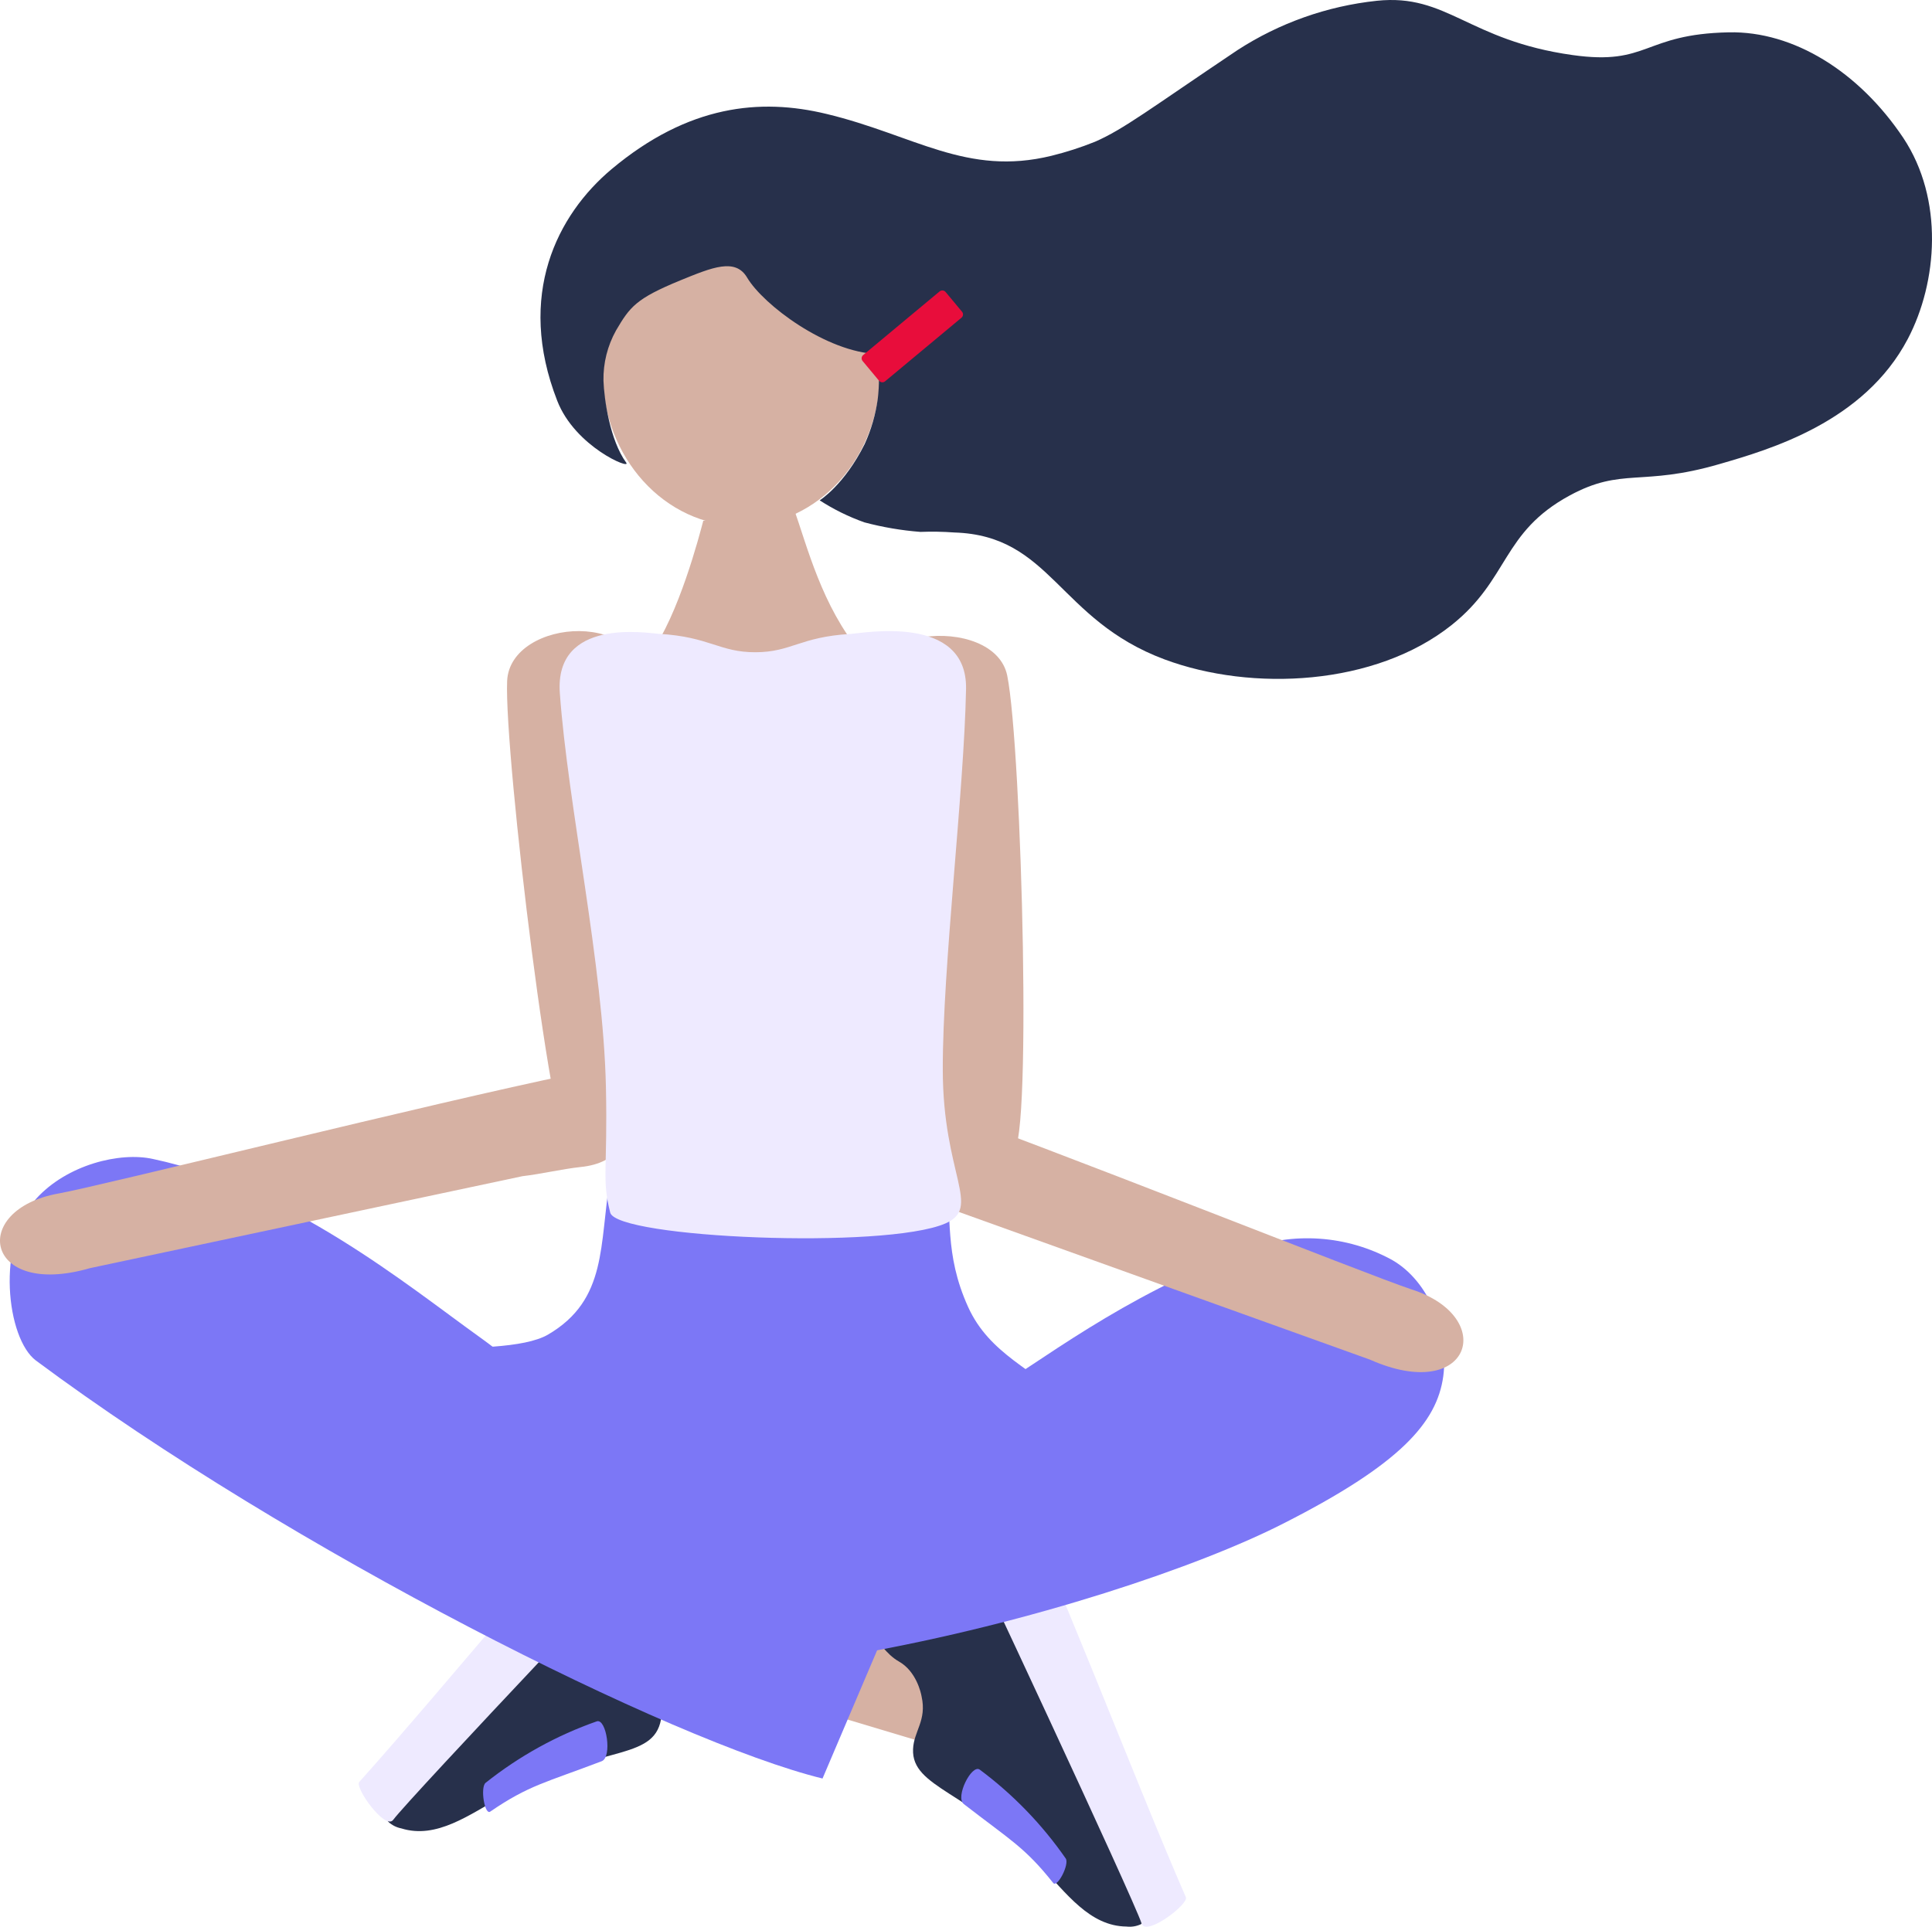 <?xml version="1.0" encoding="utf-8"?>
<svg xmlns="http://www.w3.org/2000/svg" fill="none" height="393" viewBox="0 0 394 393" width="394">
<path d="M168.163 349.341L190.186 355.943V330.494L160.931 328.638L168.163 349.341Z" fill="#D6B1A3"/>
<path d="M116.628 234.867C113.074 239.107 102.787 153.75 103.423 138.905C103.986 125.962 132.824 123.775 131.639 141.691C130.195 162.843 128.374 194.016 126.38 227.632" fill="#D6B1A3"/>
<path d="M139.182 307.562C145.498 314.63 155.777 325.568 156.045 328.569C156.238 331.015 153.497 334.856 150.28 335.741C147.494 336.506 146.123 334.436 142.831 335.141C138.913 335.966 136.709 339.807 136.247 340.603C133.714 344.999 135.621 347.88 134.623 351.496C132.493 359.238 120.933 356.177 102.595 366.336C95.683 370.162 89.039 375.188 81.829 372.938C80.839 372.743 79.921 372.275 79.178 371.587C75.543 367.476 133.864 301.621 139.182 307.562Z" fill="#27304B"/>
<path d="M141.067 306.235C143.146 304.269 135.643 292.695 133.534 294.75C121.315 306.456 90.611 344.149 73.27 363.468C72.276 364.576 78.543 373.386 80.186 371.198C83.379 366.868 138.792 308.378 141.067 306.235Z" fill="#EEEAFF"/>
<path d="M122.705 359.239C124.9 358.413 123.674 350.496 121.721 351.1C113.55 353.957 105.879 358.2 99.013 363.659C97.908 364.644 98.846 370.288 99.966 369.525C107.869 364.12 111.154 363.643 122.705 359.239Z" fill="#7C77F6"/>
<path d="M180.435 332.947C142.13 312.884 115.607 285.49 97.642 272.607C83.171 262.229 59.023 242.332 31.216 236.404C24.496 234.895 13.639 237.55 7.322 244.565C-0.876 253.721 1.349 273.03 7.322 277.51C59.337 316.202 137.142 355.257 167.741 362.769L180.435 332.947Z" fill="#7C77F6"/>
<path d="M124.432 240.341C125.197 235.85 191.939 236.074 192.719 239.668C194.324 247.842 192.404 255.493 197.445 266.617C201.81 276.184 210.511 279.208 219.377 287.038C225.378 292.398 203.52 298.717 201.75 301.427C189.749 319.662 157.9 324.333 133.178 318.42C104.675 311.592 61.44 285.721 64.545 277.846C66.765 272.186 102.049 277.846 111.77 272.216C123.967 265.06 122.166 253.816 124.432 240.341Z" fill="#7C77F6"/>
<path d="M206.23 234.907C210.667 238.554 208.386 152.368 205.407 137.796C202.801 125.055 171.836 127.291 175.931 144.939C180.694 165.679 184.177 196.014 191.5 229" fill="#D6B1A3"/>
<path d="M151.179 107.27C166.798 107.27 179.459 93.299 179.459 76.064C179.459 58.83 166.798 44.858 151.179 44.858C135.56 44.858 122.898 58.83 122.898 76.064C122.898 93.299 135.56 107.27 151.179 107.27Z" fill="#D6B1A3"/>
<path d="M161.765 103.37C164.703 111.673 167.523 123.402 175.559 133.204L153.524 137.501L132.65 133.25C138.379 125.604 142.683 109.028 143.418 106.229" fill="#D6B1A3"/>
<path d="M124.749 34.481C113.639 43.786 105.231 60.184 113.639 81.742C117.287 91.168 128.833 95.91 127.707 94.369C124.374 89.791 123.203 81.413 123.068 77.643C123.001 74.061 123.887 70.525 125.635 67.395C128.473 62.562 129.719 60.902 138.697 57.206C145.258 54.528 149.973 52.553 152.375 56.638C155.648 62.158 168.515 71.883 179.085 72.227C179.085 72.227 179.28 75.144 179.25 77.074C179.256 78.489 179.176 79.903 179.01 81.308C178.578 84.52 177.672 87.651 176.323 90.599C172.194 98.902 167.164 102.059 167.164 102.059C170.016 103.903 173.075 105.41 176.277 106.547C180.019 107.542 183.843 108.193 187.703 108.492C190.006 108.403 192.312 108.443 194.61 108.612C214.428 109.225 215.75 126.385 237.475 134.494C255.327 141.152 280.475 139.88 296.03 127.492C307.831 118.097 306.21 108.597 320.128 101.057C330.833 95.252 334.751 99.291 350.621 94.668C360.966 91.676 380.139 86.096 389.057 69.145C395.153 57.55 396.444 40.63 388.142 28.122C379.133 14.658 365.801 6.324 352.573 6.594C335.022 6.953 336.298 13.431 320.698 11.231C299.348 8.239 295.174 -1.351 280.776 0.16C270.638 1.239 260.9 4.689 252.354 10.229C234.517 22.198 229.187 26.357 223.302 28.915C220.42 30.075 217.46 31.03 214.443 31.773C197.117 36.022 186.457 27.539 168.515 23.23C155.062 19.984 140.394 21.39 124.749 34.481Z" fill="#27304B"/>
<path d="M196.189 63.581L192.838 59.556C192.531 59.187 191.982 59.136 191.612 59.444L176.032 72.416C175.662 72.724 175.612 73.273 175.92 73.642L179.271 77.667C179.578 78.036 180.127 78.087 180.497 77.779L196.077 64.807C196.447 64.499 196.497 63.95 196.189 63.581Z" fill="#E80D3B"/>
<path d="M195.115 314.157C187.001 318.891 174.001 325.993 172.832 328.775C171.914 331.009 174.312 331.423 177.155 333.214C179.539 334.782 180.457 337.268 183.359 338.925C186.809 340.893 187.8 345.169 187.949 346.057C189.029 350.954 186.35 353.085 186.202 356.784C185.891 364.7 197.75 365.321 212.053 380.458C217.442 386.154 222.224 392.886 229.716 392.96C230.728 393.083 231.754 392.919 232.677 392.487C237.312 389.616 201.94 310.147 195.115 314.157Z" fill="#27304B"/>
<path d="M195.183 310.664C193.817 308.131 204.52 299.175 205.916 301.814C213.873 316.891 231.332 362.907 241.84 386.986C242.456 388.373 233.779 395.007 232.833 392.398C231.137 387.182 196.669 313.453 195.183 310.664Z" fill="#EEEAFF"/>
<path d="M196.551 367.974C194.745 366.562 198.15 359.807 199.793 360.948C206.578 365.991 212.508 372.121 217.35 379.097C218.105 380.328 215.618 385.102 214.789 384.081C208.986 376.771 206.055 375.344 196.551 367.974Z" fill="#7C77F6"/>
<path d="M135.576 312.398C161.039 308.75 186.757 293.423 198.485 286.186C213.613 276.81 227.887 265.102 253.785 254.934C258.645 253.082 263.849 252.304 269.039 252.655C274.23 253.006 279.281 254.478 283.846 256.968C291.725 261.454 295.47 272.145 294.331 280.728C293.028 290.178 285.524 298.672 261.753 310.739C244.648 319.471 210.617 331.03 174.505 337.414" fill="#7C77F6"/>
<path d="M194.301 246.757C190.671 245.825 186.41 244.152 182.81 243.294C167.133 239.593 176.809 221.09 187.46 224.776C213.428 233.879 279.557 260.302 287.853 262.996C305.585 268.709 299.854 286.428 279.377 277.324L194.301 246.757Z" fill="#D6B1A3"/>
<path d="M106.547 239.909C110.27 239.482 114.695 238.438 118.373 238.042C134.356 236.483 127.344 216.931 116.325 219.18C89.413 224.693 20.518 241.908 11.951 243.437C-6.349 246.701 -3.179 264.901 18.351 258.667L106.547 239.909Z" fill="#D6B1A3"/>
<path d="M124.441 247.336C122.682 240.364 123.938 238.828 123.569 221.736C123.036 196.829 115.793 164.167 114.167 141.337C113.088 125.947 131.906 129.11 134.375 129.29H134.449C144.723 129.893 146.719 133.055 154.051 133.04C161.383 133.025 163.142 129.908 173.416 129.306H173.505C175.974 129.155 197.306 125.134 197.01 140.554C196.596 161.637 192.235 197.115 192.265 218.107C192.265 239.716 200.321 246.297 192.767 249.565C180.394 254.881 125.756 252.531 124.441 247.336Z" fill="#EEEAFF"/>
</svg>
